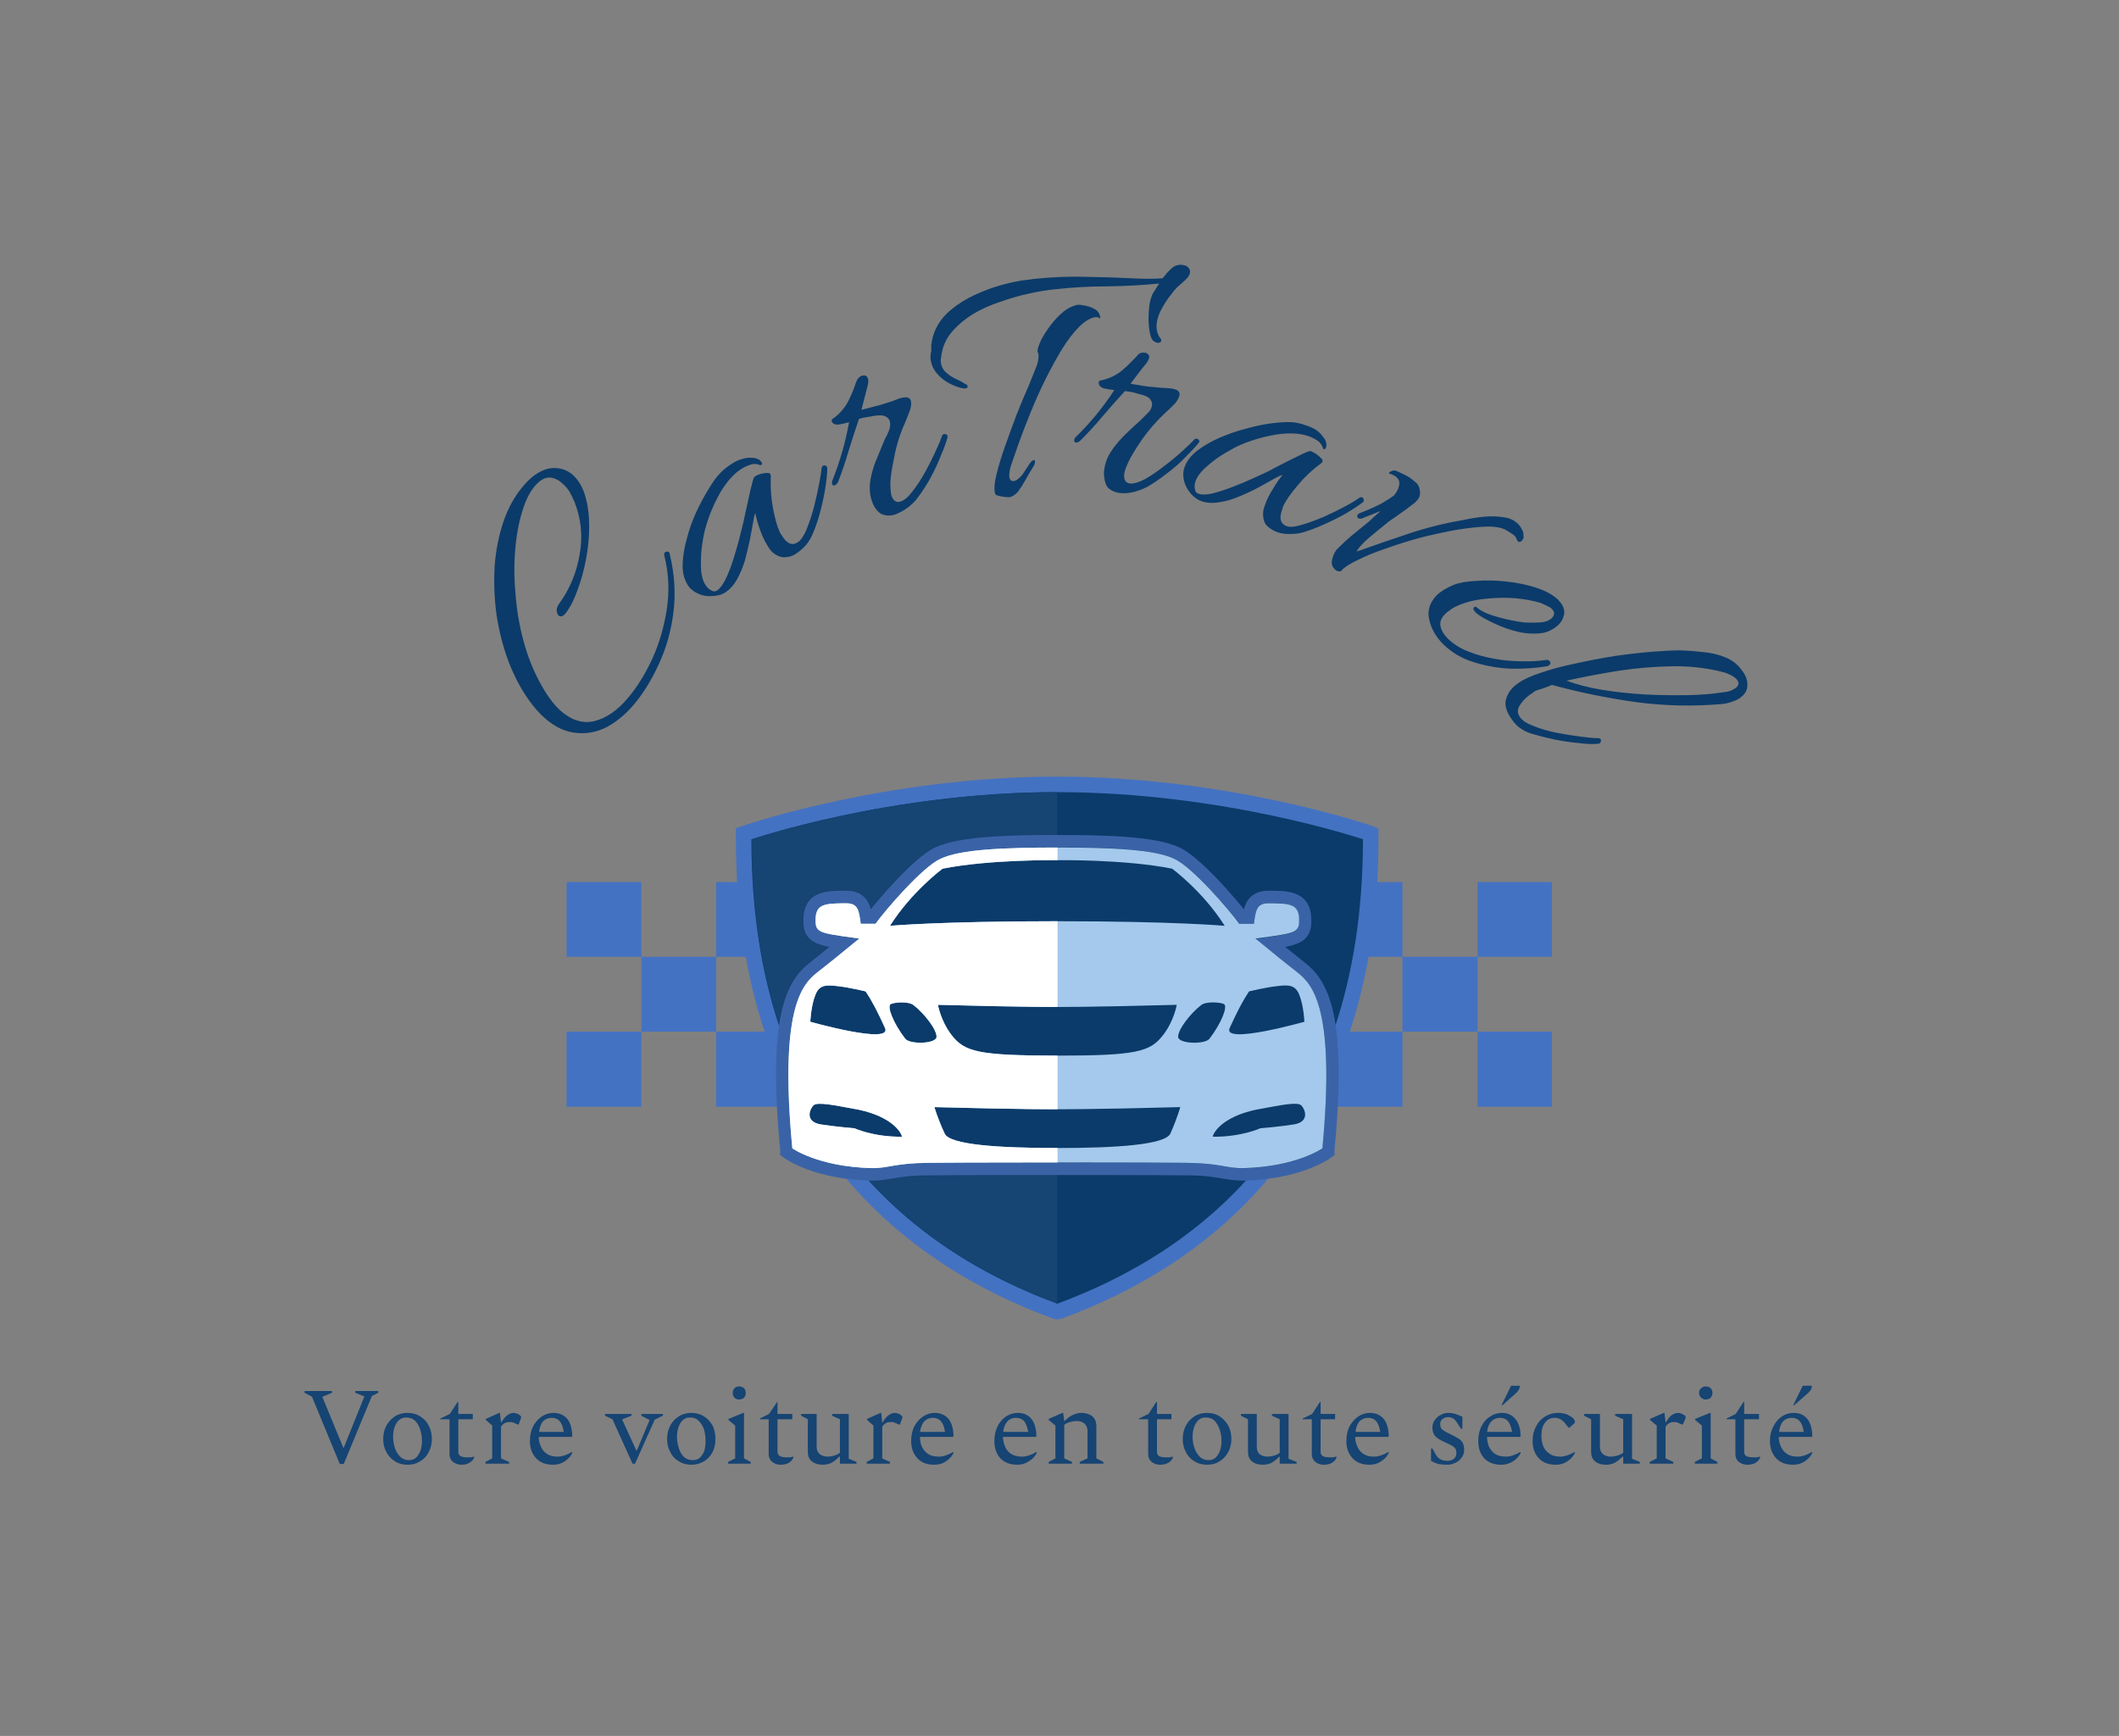 <svg xmlns="http://www.w3.org/2000/svg" version="1.1" xmlns:xlink="http://www.w3.org/1999/xlink" xmlns:svgjs="http://svgjs.dev/svgjs" viewBox="0 0 5.071 4.154"><rect x="0" y="0" width="5.071" height="4.154" fill="#808080" stroke="none"/><g transform="matrix(0.844,0,0,0.844,2.535,3.316)"><g transform="matrix(1,0,0,1,0,0)"><path d=" M -1.209 -1.928 Q -1.243 -1.889 -1.284 -1.867 Q -1.326 -1.846 -1.37 -1.851 Q -1.415 -1.855 -1.458 -1.892 Q -1.482 -1.913 -1.504 -1.944 Q -1.539 -1.993 -1.563 -2.057 Q -1.586 -2.12 -1.596 -2.188 Q -1.605 -2.257 -1.601 -2.324 Q -1.596 -2.391 -1.576 -2.45 Q -1.556 -2.509 -1.519 -2.552 Q -1.508 -2.565 -1.494 -2.577 Q -1.462 -2.602 -1.433 -2.602 Q -1.403 -2.602 -1.381 -2.584 Q -1.355 -2.561 -1.344 -2.522 Q -1.333 -2.484 -1.333 -2.437 Q -1.333 -2.39 -1.342 -2.343 Q -1.351 -2.296 -1.366 -2.256 Q -1.38 -2.216 -1.399 -2.191 Q -1.411 -2.176 -1.42 -2.184 Q -1.424 -2.188 -1.425 -2.197 Q -1.426 -2.206 -1.419 -2.216 Q -1.373 -2.279 -1.36 -2.357 Q -1.346 -2.434 -1.375 -2.507 Q -1.382 -2.523 -1.39 -2.537 Q -1.399 -2.55 -1.41 -2.559 Q -1.426 -2.574 -1.446 -2.575 Q -1.466 -2.575 -1.486 -2.552 Q -1.509 -2.526 -1.523 -2.478 Q -1.538 -2.43 -1.543 -2.367 Q -1.548 -2.305 -1.541 -2.235 Q -1.535 -2.165 -1.515 -2.097 Q -1.495 -2.029 -1.459 -1.97 Q -1.437 -1.934 -1.412 -1.912 Q -1.365 -1.872 -1.316 -1.885 Q -1.267 -1.898 -1.224 -1.949 Q -1.186 -1.993 -1.155 -2.059 Q -1.125 -2.124 -1.113 -2.201 Q -1.101 -2.278 -1.12 -2.354 Q -1.121 -2.359 -1.119 -2.362 Q -1.116 -2.365 -1.111 -2.365 Q -1.106 -2.365 -1.105 -2.36 Q -1.084 -2.274 -1.094 -2.193 Q -1.104 -2.113 -1.136 -2.045 Q -1.167 -1.977 -1.209 -1.928 M -0.748 -2.358 Q -0.762 -2.349 -0.779 -2.349 Q -0.795 -2.348 -0.813 -2.363 Q -0.82 -2.369 -0.828 -2.383 Q -0.84 -2.402 -0.849 -2.428 Q -0.858 -2.454 -0.862 -2.474 Q -0.865 -2.469 -0.868 -2.449 Q -0.872 -2.429 -0.877 -2.4 Q -0.883 -2.372 -0.891 -2.341 Q -0.9 -2.311 -0.914 -2.286 Q -0.928 -2.261 -0.949 -2.248 Q -0.962 -2.24 -0.983 -2.239 Q -1.003 -2.237 -1.02 -2.244 Q -1.044 -2.254 -1.054 -2.271 Q -1.069 -2.295 -1.068 -2.329 Q -1.067 -2.363 -1.056 -2.402 Q -1.046 -2.441 -1.029 -2.478 Q -1.012 -2.514 -0.994 -2.543 Q -0.976 -2.573 -0.962 -2.587 Q -0.948 -2.602 -0.927 -2.615 Q -0.915 -2.623 -0.901 -2.627 Q -0.886 -2.632 -0.873 -2.631 Q -0.864 -2.631 -0.856 -2.628 Q -0.848 -2.625 -0.844 -2.618 Q -0.84 -2.611 -0.848 -2.61 Q -0.861 -2.616 -0.874 -2.612 Q -0.887 -2.608 -0.899 -2.601 Q -0.933 -2.58 -0.961 -2.533 Q -0.988 -2.485 -1.002 -2.436 Q -1.007 -2.421 -1.012 -2.389 Q -1.017 -2.358 -1.016 -2.324 Q -1.016 -2.29 -1.003 -2.27 Q -0.996 -2.259 -0.985 -2.254 Q -0.978 -2.25 -0.97 -2.255 Q -0.959 -2.262 -0.946 -2.287 Q -0.934 -2.312 -0.924 -2.344 Q -0.914 -2.375 -0.907 -2.403 Q -0.9 -2.431 -0.897 -2.443 Q -0.895 -2.45 -0.891 -2.471 Q -0.886 -2.491 -0.881 -2.516 Q -0.876 -2.54 -0.871 -2.558 Q -0.867 -2.576 -0.863 -2.578 Q -0.859 -2.581 -0.848 -2.585 Q -0.837 -2.588 -0.827 -2.588 Q -0.818 -2.588 -0.818 -2.579 Q -0.82 -2.533 -0.812 -2.489 Q -0.804 -2.446 -0.794 -2.424 Q -0.792 -2.42 -0.791 -2.417 Q -0.789 -2.414 -0.787 -2.411 Q -0.766 -2.376 -0.742 -2.391 Q -0.729 -2.399 -0.717 -2.427 Q -0.705 -2.456 -0.696 -2.49 Q -0.687 -2.525 -0.681 -2.557 Q -0.675 -2.588 -0.674 -2.602 Q -0.673 -2.606 -0.671 -2.608 Q -0.667 -2.61 -0.663 -2.609 Q -0.658 -2.607 -0.658 -2.601 Q -0.658 -2.58 -0.663 -2.548 Q -0.668 -2.516 -0.677 -2.481 Q -0.686 -2.446 -0.698 -2.418 Q -0.704 -2.402 -0.717 -2.385 Q -0.731 -2.369 -0.748 -2.358 M -0.466 -2.47 Q -0.482 -2.465 -0.497 -2.469 Q -0.511 -2.472 -0.523 -2.49 Q -0.529 -2.5 -0.532 -2.51 Q -0.541 -2.539 -0.535 -2.571 Q -0.529 -2.603 -0.516 -2.632 Q -0.504 -2.662 -0.495 -2.683 Q -0.489 -2.693 -0.483 -2.708 Q -0.477 -2.724 -0.481 -2.736 Q -0.484 -2.744 -0.494 -2.749 Q -0.503 -2.753 -0.524 -2.75 Q -0.536 -2.748 -0.547 -2.746 Q -0.557 -2.745 -0.568 -2.741 Q -0.583 -2.697 -0.597 -2.652 Q -0.61 -2.607 -0.627 -2.563 Q -0.632 -2.554 -0.637 -2.553 Q -0.642 -2.551 -0.644 -2.556 Q -0.646 -2.562 -0.642 -2.57 Q -0.611 -2.649 -0.596 -2.732 Q -0.601 -2.731 -0.611 -2.728 Q -0.621 -2.726 -0.627 -2.725 Q -0.634 -2.725 -0.639 -2.727 Q -0.644 -2.73 -0.645 -2.734 Q -0.647 -2.739 -0.642 -2.742 Q -0.631 -2.749 -0.619 -2.762 Q -0.608 -2.774 -0.599 -2.79 Q -0.59 -2.808 -0.583 -2.826 Q -0.577 -2.845 -0.572 -2.854 Q -0.567 -2.861 -0.559 -2.864 Q -0.555 -2.865 -0.55 -2.864 Q -0.544 -2.862 -0.543 -2.856 Q -0.54 -2.85 -0.543 -2.837 Q -0.547 -2.821 -0.552 -2.802 Q -0.557 -2.783 -0.561 -2.767 Q -0.544 -2.771 -0.526 -2.776 Q -0.509 -2.78 -0.491 -2.786 Q -0.481 -2.789 -0.472 -2.792 Q -0.463 -2.796 -0.454 -2.799 Q -0.425 -2.808 -0.421 -2.793 Q -0.418 -2.784 -0.423 -2.767 Q -0.429 -2.75 -0.438 -2.729 Q -0.459 -2.682 -0.468 -2.633 Q -0.478 -2.585 -0.479 -2.561 Q -0.479 -2.536 -0.476 -2.524 Q -0.468 -2.501 -0.45 -2.507 Q -0.434 -2.512 -0.416 -2.536 Q -0.398 -2.559 -0.38 -2.591 Q -0.363 -2.622 -0.35 -2.651 Q -0.337 -2.679 -0.332 -2.694 Q -0.331 -2.697 -0.327 -2.698 Q -0.324 -2.699 -0.32 -2.697 Q -0.316 -2.695 -0.317 -2.689 Q -0.322 -2.669 -0.335 -2.639 Q -0.347 -2.608 -0.364 -2.576 Q -0.381 -2.545 -0.4 -2.52 Q -0.409 -2.506 -0.428 -2.491 Q -0.447 -2.477 -0.466 -2.47 M -0.274 -2.828 Q -0.29 -2.831 -0.31 -2.841 Q -0.33 -2.851 -0.346 -2.869 Q -0.362 -2.887 -0.365 -2.911 Q -0.366 -2.922 -0.363 -2.933 Q -0.363 -2.934 -0.363 -2.94 Q -0.363 -2.946 -0.363 -2.951 Q -0.357 -3.001 -0.321 -3.038 Q -0.284 -3.074 -0.228 -3.098 Q -0.173 -3.122 -0.11 -3.133 Q -0.098 -3.135 -0.086 -3.136 Q -0.075 -3.138 -0.063 -3.139 Q 0.007 -3.146 0.077 -3.144 Q 0.146 -3.143 0.203 -3.14 Q 0.26 -3.137 0.293 -3.14 Q 0.318 -3.172 0.331 -3.176 Q 0.334 -3.177 0.339 -3.178 Q 0.35 -3.179 0.36 -3.175 Q 0.369 -3.17 0.371 -3.16 Q 0.371 -3.151 0.364 -3.142 Q 0.358 -3.135 0.344 -3.123 Q 0.33 -3.112 0.318 -3.095 Q 0.3 -3.073 0.287 -3.047 Q 0.274 -3.02 0.276 -2.997 Q 0.278 -2.98 0.287 -2.969 Q 0.289 -2.968 0.289 -2.966 Q 0.29 -2.958 0.282 -2.957 Q 0.275 -2.956 0.266 -2.963 Q 0.257 -2.972 0.254 -3.005 Q 0.252 -3.025 0.254 -3.048 Q 0.255 -3.072 0.263 -3.092 Q 0.266 -3.099 0.273 -3.109 Q 0.279 -3.119 0.283 -3.125 Q 0.211 -3.118 0.137 -3.117 Q 0.062 -3.117 -0.009 -3.109 Q -0.043 -3.106 -0.084 -3.097 Q -0.126 -3.088 -0.168 -3.073 Q -0.211 -3.059 -0.247 -3.037 Q -0.283 -3.014 -0.307 -2.985 Q -0.331 -2.955 -0.335 -2.916 Q -0.336 -2.912 -0.336 -2.909 Q -0.336 -2.906 -0.336 -2.903 Q -0.334 -2.884 -0.321 -2.873 Q -0.308 -2.861 -0.292 -2.854 Q -0.276 -2.847 -0.268 -2.841 Q -0.26 -2.838 -0.26 -2.834 Q -0.259 -2.83 -0.264 -2.828 Q -0.268 -2.827 -0.274 -2.828 M -0.143 -2.519 Q -0.145 -2.519 -0.155 -2.52 Q -0.164 -2.521 -0.172 -2.523 Q -0.18 -2.525 -0.182 -2.529 Q -0.187 -2.548 -0.178 -2.584 Q -0.169 -2.621 -0.153 -2.666 Q -0.137 -2.711 -0.12 -2.756 Q -0.102 -2.801 -0.086 -2.837 Q -0.071 -2.874 -0.064 -2.892 Q -0.058 -2.91 -0.059 -2.921 Q -0.059 -2.926 -0.06 -2.928 Q -0.061 -2.931 -0.062 -2.933 Q -0.061 -2.945 -0.051 -2.966 Q -0.04 -2.987 -0.023 -3.009 Q -0.006 -3.031 0.014 -3.047 Q 0.034 -3.062 0.054 -3.065 Q 0.06 -3.065 0.075 -3.062 Q 0.09 -3.059 0.103 -3.051 Q 0.116 -3.042 0.116 -3.026 Q 0.109 -3.03 0.104 -3.03 Q 0.081 -3.027 0.056 -3.002 Q 0.032 -2.978 0.007 -2.938 Q -0.017 -2.898 -0.04 -2.852 Q -0.063 -2.805 -0.082 -2.758 Q -0.101 -2.711 -0.115 -2.672 Q -0.129 -2.633 -0.137 -2.609 Q -0.14 -2.599 -0.141 -2.591 Q -0.142 -2.583 -0.142 -2.578 Q -0.14 -2.564 -0.13 -2.565 Q -0.123 -2.565 -0.116 -2.572 Q -0.108 -2.578 -0.102 -2.587 Q -0.093 -2.601 -0.085 -2.613 Q -0.077 -2.626 -0.07 -2.624 Q -0.069 -2.623 -0.069 -2.621 Q -0.068 -2.615 -0.073 -2.607 Q -0.078 -2.598 -0.079 -2.597 Q -0.086 -2.586 -0.096 -2.568 Q -0.106 -2.55 -0.117 -2.535 Q -0.129 -2.521 -0.143 -2.519 M 0.172 -2.531 Q 0.155 -2.533 0.143 -2.542 Q 0.131 -2.55 0.128 -2.572 Q 0.126 -2.583 0.127 -2.594 Q 0.13 -2.624 0.148 -2.651 Q 0.166 -2.677 0.19 -2.7 Q 0.213 -2.722 0.23 -2.737 Q 0.238 -2.745 0.25 -2.757 Q 0.262 -2.768 0.263 -2.781 Q 0.264 -2.789 0.257 -2.798 Q 0.25 -2.806 0.229 -2.811 Q 0.217 -2.814 0.207 -2.817 Q 0.197 -2.819 0.186 -2.82 Q 0.154 -2.785 0.124 -2.75 Q 0.094 -2.714 0.06 -2.68 Q 0.053 -2.674 0.048 -2.674 Q 0.042 -2.675 0.042 -2.681 Q 0.043 -2.687 0.049 -2.692 Q 0.11 -2.752 0.156 -2.823 Q 0.151 -2.824 0.141 -2.825 Q 0.131 -2.827 0.125 -2.828 Q 0.118 -2.831 0.115 -2.835 Q 0.111 -2.84 0.112 -2.844 Q 0.112 -2.85 0.117 -2.85 Q 0.131 -2.853 0.146 -2.859 Q 0.162 -2.866 0.176 -2.877 Q 0.192 -2.89 0.205 -2.904 Q 0.219 -2.918 0.226 -2.926 Q 0.234 -2.93 0.242 -2.929 Q 0.247 -2.929 0.251 -2.925 Q 0.255 -2.922 0.255 -2.916 Q 0.254 -2.909 0.247 -2.899 Q 0.236 -2.886 0.224 -2.87 Q 0.212 -2.854 0.202 -2.841 Q 0.22 -2.838 0.237 -2.835 Q 0.255 -2.832 0.274 -2.831 Q 0.284 -2.83 0.294 -2.829 Q 0.303 -2.829 0.313 -2.828 Q 0.343 -2.825 0.341 -2.81 Q 0.34 -2.8 0.329 -2.786 Q 0.317 -2.773 0.3 -2.758 Q 0.262 -2.722 0.234 -2.682 Q 0.206 -2.641 0.196 -2.619 Q 0.185 -2.596 0.184 -2.584 Q 0.182 -2.56 0.201 -2.558 Q 0.218 -2.557 0.244 -2.571 Q 0.27 -2.586 0.298 -2.608 Q 0.326 -2.629 0.35 -2.651 Q 0.373 -2.672 0.383 -2.683 Q 0.385 -2.686 0.389 -2.685 Q 0.393 -2.685 0.396 -2.681 Q 0.399 -2.677 0.395 -2.673 Q 0.382 -2.657 0.359 -2.634 Q 0.336 -2.61 0.307 -2.588 Q 0.279 -2.566 0.252 -2.55 Q 0.238 -2.542 0.215 -2.535 Q 0.192 -2.529 0.172 -2.531 M 0.616 -2.421 Q 0.6 -2.427 0.588 -2.439 Q 0.577 -2.451 0.578 -2.475 Q 0.578 -2.484 0.584 -2.499 Q 0.591 -2.52 0.606 -2.543 Q 0.62 -2.567 0.633 -2.582 Q 0.628 -2.582 0.61 -2.572 Q 0.592 -2.562 0.567 -2.548 Q 0.541 -2.534 0.512 -2.522 Q 0.482 -2.509 0.454 -2.505 Q 0.426 -2.5 0.403 -2.508 Q 0.388 -2.513 0.374 -2.528 Q 0.361 -2.543 0.355 -2.561 Q 0.348 -2.585 0.355 -2.604 Q 0.364 -2.63 0.391 -2.651 Q 0.418 -2.672 0.455 -2.688 Q 0.492 -2.704 0.531 -2.714 Q 0.57 -2.725 0.604 -2.729 Q 0.638 -2.733 0.658 -2.732 Q 0.678 -2.731 0.702 -2.722 Q 0.715 -2.718 0.728 -2.71 Q 0.741 -2.701 0.748 -2.69 Q 0.754 -2.684 0.756 -2.676 Q 0.759 -2.667 0.756 -2.66 Q 0.753 -2.652 0.748 -2.657 Q 0.744 -2.671 0.733 -2.679 Q 0.721 -2.687 0.708 -2.692 Q 0.67 -2.705 0.616 -2.697 Q 0.562 -2.688 0.515 -2.668 Q 0.5 -2.662 0.473 -2.646 Q 0.445 -2.63 0.42 -2.608 Q 0.394 -2.586 0.386 -2.564 Q 0.382 -2.551 0.385 -2.54 Q 0.386 -2.532 0.395 -2.529 Q 0.408 -2.524 0.435 -2.53 Q 0.462 -2.537 0.493 -2.549 Q 0.524 -2.561 0.55 -2.573 Q 0.576 -2.585 0.587 -2.59 Q 0.594 -2.593 0.612 -2.603 Q 0.631 -2.613 0.653 -2.624 Q 0.675 -2.635 0.692 -2.643 Q 0.709 -2.651 0.713 -2.65 Q 0.718 -2.648 0.728 -2.642 Q 0.738 -2.635 0.744 -2.628 Q 0.75 -2.621 0.742 -2.615 Q 0.705 -2.588 0.677 -2.554 Q 0.648 -2.52 0.637 -2.498 Q 0.635 -2.495 0.634 -2.491 Q 0.633 -2.488 0.632 -2.484 Q 0.618 -2.447 0.645 -2.437 Q 0.659 -2.432 0.688 -2.441 Q 0.718 -2.45 0.751 -2.464 Q 0.784 -2.479 0.812 -2.494 Q 0.84 -2.509 0.851 -2.518 Q 0.855 -2.52 0.858 -2.519 Q 0.862 -2.518 0.863 -2.513 Q 0.865 -2.509 0.861 -2.505 Q 0.844 -2.492 0.816 -2.475 Q 0.788 -2.459 0.755 -2.444 Q 0.722 -2.429 0.693 -2.42 Q 0.677 -2.415 0.656 -2.415 Q 0.634 -2.414 0.616 -2.421 M 0.786 -2.311 Q 0.77 -2.322 0.773 -2.339 Q 0.776 -2.356 0.785 -2.369 Q 0.805 -2.39 0.83 -2.411 Q 0.855 -2.431 0.879 -2.451 Q 0.884 -2.456 0.893 -2.464 Q 0.901 -2.471 0.911 -2.48 Q 0.9 -2.476 0.886 -2.47 Q 0.872 -2.465 0.858 -2.459 Q 0.852 -2.457 0.847 -2.46 Q 0.844 -2.462 0.845 -2.467 Q 0.846 -2.472 0.852 -2.474 Q 0.888 -2.488 0.913 -2.501 Q 0.937 -2.515 0.949 -2.524 Q 0.962 -2.54 0.964 -2.555 Q 0.966 -2.57 0.952 -2.579 Q 0.949 -2.581 0.947 -2.582 Q 0.944 -2.583 0.94 -2.585 Q 0.939 -2.585 0.938 -2.585 Q 0.938 -2.585 0.937 -2.585 Q 0.934 -2.587 0.936 -2.59 Q 0.938 -2.592 0.947 -2.595 Q 0.952 -2.596 0.962 -2.591 Q 0.972 -2.586 0.981 -2.582 Q 0.99 -2.577 0.992 -2.576 Q 1.003 -2.568 1.012 -2.56 Q 1.021 -2.552 1.022 -2.539 Q 1.024 -2.532 1.022 -2.524 Q 1.02 -2.515 1.014 -2.51 Q 1.011 -2.505 0.998 -2.496 Q 0.986 -2.486 0.971 -2.476 Q 0.956 -2.465 0.944 -2.457 Q 0.932 -2.449 0.928 -2.445 Q 0.905 -2.427 0.878 -2.404 Q 0.851 -2.381 0.843 -2.365 Q 0.916 -2.391 0.991 -2.416 Q 1.066 -2.441 1.143 -2.454 Q 1.174 -2.461 1.205 -2.464 Q 1.236 -2.467 1.268 -2.461 Q 1.281 -2.458 1.29 -2.452 Q 1.304 -2.443 1.31 -2.431 Q 1.317 -2.42 1.316 -2.411 Q 1.318 -2.406 1.314 -2.399 Q 1.307 -2.389 1.3 -2.394 Q 1.299 -2.395 1.296 -2.402 Q 1.294 -2.408 1.286 -2.414 Q 1.278 -2.419 1.27 -2.424 Q 1.252 -2.436 1.215 -2.436 Q 1.177 -2.435 1.128 -2.427 Q 1.078 -2.418 1.026 -2.405 Q 0.974 -2.391 0.927 -2.374 Q 0.879 -2.358 0.846 -2.341 Q 0.812 -2.325 0.801 -2.312 Q 0.798 -2.308 0.793 -2.309 Q 0.788 -2.31 0.786 -2.311 M 1.089 -2.102 Q 1.057 -2.134 1.049 -2.172 Q 1.04 -2.21 1.07 -2.241 Q 1.086 -2.257 1.119 -2.271 Q 1.143 -2.28 1.183 -2.282 Q 1.223 -2.285 1.269 -2.28 Q 1.315 -2.275 1.354 -2.262 Q 1.393 -2.249 1.415 -2.228 Q 1.422 -2.22 1.427 -2.212 Q 1.435 -2.196 1.43 -2.182 Q 1.426 -2.168 1.416 -2.158 Q 1.407 -2.149 1.395 -2.143 Q 1.384 -2.137 1.374 -2.135 Q 1.342 -2.129 1.303 -2.137 Q 1.265 -2.146 1.232 -2.162 Q 1.199 -2.177 1.182 -2.191 L 1.18 -2.193 Q 1.171 -2.202 1.176 -2.207 Q 1.18 -2.211 1.186 -2.205 Q 1.204 -2.19 1.245 -2.179 Q 1.285 -2.168 1.32 -2.164 Q 1.336 -2.163 1.36 -2.164 Q 1.385 -2.165 1.397 -2.177 Q 1.409 -2.19 1.397 -2.202 Q 1.391 -2.208 1.381 -2.212 Q 1.372 -2.216 1.366 -2.219 Q 1.335 -2.229 1.29 -2.233 Q 1.244 -2.236 1.198 -2.23 Q 1.152 -2.224 1.118 -2.206 Q 1.111 -2.202 1.105 -2.197 Q 1.099 -2.193 1.094 -2.188 Q 1.077 -2.171 1.081 -2.153 Q 1.085 -2.135 1.101 -2.119 Q 1.124 -2.096 1.159 -2.082 Q 1.194 -2.068 1.234 -2.061 Q 1.274 -2.054 1.312 -2.054 Q 1.35 -2.053 1.381 -2.058 Q 1.386 -2.058 1.389 -2.056 Q 1.392 -2.053 1.392 -2.051 Q 1.394 -2.048 1.391 -2.045 Q 1.388 -2.041 1.383 -2.04 Q 1.336 -2.032 1.282 -2.033 Q 1.228 -2.035 1.177 -2.051 Q 1.126 -2.066 1.089 -2.102 M 1.284 -1.888 Q 1.259 -1.922 1.267 -1.947 Q 1.274 -1.973 1.3 -1.991 Q 1.323 -2.008 1.367 -2.022 Q 1.411 -2.037 1.465 -2.048 Q 1.519 -2.06 1.575 -2.069 Q 1.631 -2.077 1.68 -2.081 Q 1.73 -2.085 1.762 -2.085 Q 1.793 -2.084 1.827 -2.08 Q 1.86 -2.077 1.889 -2.065 Q 1.919 -2.053 1.938 -2.025 Q 1.952 -2.006 1.951 -1.985 Q 1.951 -1.965 1.93 -1.95 Q 1.922 -1.944 1.909 -1.94 Q 1.897 -1.935 1.881 -1.933 Q 1.759 -1.922 1.637 -1.938 Q 1.514 -1.955 1.397 -1.987 Q 1.383 -1.981 1.371 -1.977 Q 1.359 -1.973 1.352 -1.971 Q 1.347 -1.969 1.343 -1.965 Q 1.339 -1.962 1.334 -1.959 Q 1.315 -1.945 1.305 -1.928 Q 1.295 -1.911 1.306 -1.896 Q 1.316 -1.881 1.346 -1.87 Q 1.376 -1.858 1.412 -1.851 Q 1.448 -1.844 1.481 -1.84 Q 1.513 -1.836 1.529 -1.836 Q 1.533 -1.836 1.535 -1.833 Q 1.537 -1.83 1.535 -1.825 Q 1.534 -1.821 1.527 -1.82 Q 1.507 -1.818 1.474 -1.822 Q 1.441 -1.825 1.405 -1.832 Q 1.368 -1.84 1.338 -1.849 Q 1.302 -1.861 1.284 -1.888 M 1.438 -1.999 Q 1.481 -1.983 1.539 -1.973 Q 1.596 -1.964 1.659 -1.96 Q 1.722 -1.957 1.78 -1.958 Q 1.838 -1.959 1.881 -1.966 Q 1.894 -1.967 1.902 -1.97 Q 1.91 -1.973 1.916 -1.977 Q 1.932 -1.988 1.922 -2.001 Q 1.914 -2.012 1.89 -2.021 Q 1.824 -2.04 1.744 -2.04 Q 1.664 -2.039 1.585 -2.027 Q 1.505 -2.014 1.438 -1.999" fill="#0b3b6a" fill-rule="nonzero"></path></g><g transform="matrix(1,0,0,1,0,0)"><path d=" M -2.04 0.222 L -2.119 0.031 L -2.14 0.02 L -2.14 0.015 L -2.062 0.015 L -2.062 0.02 L -2.089 0.031 L -2.089 0.033 L -2.03 0.176 L -2.029 0.176 L -1.971 0.032 L -1.971 0.03 L -1.996 0.02 L -1.996 0.015 L -1.931 0.015 L -1.931 0.02 L -1.949 0.029 L -2.029 0.222 L -2.04 0.222 M -1.848 0.224 Q -1.869 0.224 -1.884 0.214 Q -1.899 0.205 -1.908 0.188 Q -1.917 0.172 -1.917 0.151 Q -1.917 0.13 -1.908 0.113 Q -1.899 0.097 -1.884 0.087 Q -1.869 0.077 -1.848 0.077 Q -1.827 0.077 -1.812 0.087 Q -1.796 0.097 -1.788 0.113 Q -1.779 0.13 -1.779 0.151 Q -1.779 0.172 -1.788 0.188 Q -1.796 0.205 -1.812 0.214 Q -1.827 0.224 -1.848 0.224 M -1.844 0.211 Q -1.831 0.211 -1.823 0.203 Q -1.815 0.195 -1.811 0.183 Q -1.807 0.17 -1.807 0.157 Q -1.807 0.14 -1.812 0.125 Q -1.816 0.11 -1.826 0.1 Q -1.836 0.09 -1.852 0.09 Q -1.864 0.09 -1.873 0.098 Q -1.881 0.106 -1.885 0.118 Q -1.889 0.13 -1.889 0.144 Q -1.889 0.161 -1.884 0.176 Q -1.879 0.191 -1.869 0.201 Q -1.859 0.211 -1.844 0.211 M -1.695 0.224 Q -1.709 0.224 -1.719 0.216 Q -1.729 0.208 -1.729 0.193 L -1.729 0.095 L -1.755 0.095 L -1.755 0.093 L -1.728 0.08 L -1.706 0.046 L -1.704 0.046 L -1.704 0.08 L -1.663 0.08 L -1.663 0.095 L -1.704 0.095 L -1.704 0.188 Q -1.704 0.196 -1.697 0.2 Q -1.69 0.203 -1.68 0.203 Q -1.674 0.203 -1.669 0.203 Q -1.664 0.202 -1.66 0.201 L -1.659 0.201 L -1.659 0.204 Q -1.662 0.212 -1.672 0.218 Q -1.681 0.224 -1.695 0.224 M -1.627 0.221 L -1.627 0.216 L -1.608 0.206 L -1.608 0.113 L -1.626 0.097 L -1.626 0.094 L -1.588 0.077 L -1.586 0.077 L -1.583 0.104 L -1.582 0.104 Q -1.575 0.092 -1.568 0.086 Q -1.562 0.081 -1.557 0.079 Q -1.552 0.077 -1.546 0.077 Q -1.544 0.077 -1.541 0.078 Q -1.537 0.079 -1.535 0.08 Q -1.532 0.082 -1.529 0.084 Q -1.526 0.086 -1.526 0.089 Q -1.526 0.092 -1.527 0.094 L -1.533 0.11 L -1.535 0.11 L -1.547 0.105 Q -1.551 0.103 -1.554 0.103 Q -1.557 0.103 -1.56 0.103 Q -1.574 0.103 -1.583 0.116 L -1.583 0.206 L -1.56 0.216 L -1.56 0.221 L -1.627 0.221 M -1.435 0.224 Q -1.466 0.224 -1.483 0.206 Q -1.501 0.187 -1.501 0.157 Q -1.501 0.133 -1.492 0.115 Q -1.482 0.097 -1.467 0.087 Q -1.452 0.077 -1.434 0.077 Q -1.41 0.077 -1.395 0.094 Q -1.381 0.112 -1.381 0.144 L -1.383 0.145 L -1.476 0.145 Q -1.476 0.16 -1.47 0.172 Q -1.465 0.185 -1.453 0.193 Q -1.442 0.201 -1.422 0.201 Q -1.405 0.201 -1.382 0.188 L -1.381 0.188 L -1.381 0.191 Q -1.388 0.205 -1.402 0.214 Q -1.416 0.224 -1.435 0.224 M -1.439 0.091 Q -1.454 0.091 -1.464 0.101 Q -1.473 0.112 -1.475 0.131 L -1.405 0.131 Q -1.408 0.11 -1.417 0.1 Q -1.425 0.091 -1.439 0.091 M -1.21 0.221 L -1.267 0.095 L -1.288 0.085 L -1.288 0.08 L -1.213 0.08 L -1.213 0.085 L -1.239 0.095 L -1.239 0.097 L -1.199 0.184 L -1.198 0.184 L -1.162 0.098 L -1.162 0.097 L -1.185 0.085 L -1.185 0.08 L -1.124 0.08 L -1.124 0.085 L -1.147 0.096 L -1.203 0.221 L -1.21 0.221 M -1.043 0.224 Q -1.064 0.224 -1.079 0.214 Q -1.095 0.205 -1.103 0.188 Q -1.112 0.172 -1.112 0.151 Q -1.112 0.13 -1.103 0.113 Q -1.095 0.097 -1.079 0.087 Q -1.064 0.077 -1.043 0.077 Q -1.023 0.077 -1.007 0.087 Q -0.992 0.097 -0.983 0.113 Q -0.975 0.13 -0.975 0.151 Q -0.975 0.172 -0.983 0.188 Q -0.992 0.205 -1.007 0.214 Q -1.023 0.224 -1.043 0.224 M -1.039 0.211 Q -1.026 0.211 -1.018 0.203 Q -1.01 0.195 -1.006 0.183 Q -1.003 0.17 -1.003 0.157 Q -1.003 0.14 -1.007 0.125 Q -1.012 0.11 -1.022 0.1 Q -1.031 0.09 -1.047 0.09 Q -1.06 0.09 -1.068 0.098 Q -1.076 0.106 -1.08 0.118 Q -1.084 0.13 -1.084 0.144 Q -1.084 0.161 -1.079 0.176 Q -1.075 0.191 -1.065 0.201 Q -1.055 0.211 -1.039 0.211 M -0.908 0.039 Q -0.916 0.039 -0.921 0.034 Q -0.926 0.028 -0.926 0.021 Q -0.926 0.012 -0.921 0.007 Q -0.916 0.002 -0.908 0.002 Q -0.9 0.002 -0.894 0.007 Q -0.889 0.012 -0.889 0.021 Q -0.889 0.028 -0.894 0.034 Q -0.9 0.039 -0.908 0.039 M -0.939 0.221 L -0.939 0.216 L -0.919 0.206 L -0.919 0.113 L -0.938 0.097 L -0.938 0.094 L -0.896 0.077 L -0.894 0.077 L -0.894 0.206 L -0.875 0.216 L -0.875 0.221 L -0.939 0.221 M -0.79 0.224 Q -0.804 0.224 -0.814 0.216 Q -0.824 0.208 -0.824 0.193 L -0.824 0.095 L -0.849 0.095 L -0.849 0.093 L -0.823 0.08 L -0.8 0.046 L -0.799 0.046 L -0.799 0.08 L -0.757 0.08 L -0.757 0.095 L -0.799 0.095 L -0.799 0.188 Q -0.799 0.196 -0.791 0.2 Q -0.784 0.203 -0.775 0.203 Q -0.769 0.203 -0.763 0.203 Q -0.758 0.202 -0.755 0.201 L -0.754 0.201 L -0.754 0.204 Q -0.757 0.212 -0.766 0.218 Q -0.775 0.224 -0.79 0.224 M -0.671 0.224 Q -0.689 0.224 -0.701 0.215 Q -0.713 0.206 -0.713 0.187 L -0.713 0.095 L -0.732 0.085 L -0.732 0.08 L -0.688 0.08 L -0.688 0.173 Q -0.688 0.187 -0.679 0.194 Q -0.67 0.201 -0.657 0.201 Q -0.648 0.201 -0.638 0.198 Q -0.628 0.195 -0.622 0.19 L -0.622 0.095 L -0.644 0.085 L -0.644 0.08 L -0.597 0.08 L -0.597 0.207 L -0.575 0.216 L -0.575 0.221 L -0.622 0.221 L -0.622 0.201 L -0.624 0.201 Q -0.635 0.213 -0.647 0.219 Q -0.658 0.224 -0.671 0.224 M -0.546 0.221 L -0.546 0.216 L -0.527 0.206 L -0.527 0.113 L -0.545 0.097 L -0.545 0.094 L -0.507 0.077 L -0.505 0.077 L -0.502 0.104 L -0.501 0.104 Q -0.494 0.092 -0.487 0.086 Q -0.481 0.081 -0.476 0.079 Q -0.471 0.077 -0.465 0.077 Q -0.463 0.077 -0.46 0.078 Q -0.456 0.079 -0.454 0.08 Q -0.451 0.082 -0.448 0.084 Q -0.445 0.086 -0.445 0.089 Q -0.445 0.092 -0.446 0.094 L -0.452 0.11 L -0.455 0.11 L -0.466 0.105 Q -0.47 0.103 -0.473 0.103 Q -0.476 0.103 -0.48 0.103 Q -0.493 0.103 -0.502 0.116 L -0.502 0.206 L -0.48 0.216 L -0.48 0.221 L -0.546 0.221 M -0.355 0.224 Q -0.385 0.224 -0.402 0.206 Q -0.42 0.187 -0.42 0.157 Q -0.42 0.133 -0.411 0.115 Q -0.401 0.097 -0.386 0.087 Q -0.371 0.077 -0.353 0.077 Q -0.329 0.077 -0.314 0.094 Q -0.3 0.112 -0.3 0.144 L -0.302 0.145 L -0.395 0.145 Q -0.395 0.16 -0.39 0.172 Q -0.384 0.185 -0.373 0.193 Q -0.361 0.201 -0.341 0.201 Q -0.324 0.201 -0.301 0.188 L -0.3 0.188 L -0.3 0.191 Q -0.307 0.205 -0.321 0.214 Q -0.335 0.224 -0.355 0.224 M -0.358 0.091 Q -0.373 0.091 -0.383 0.101 Q -0.392 0.112 -0.395 0.131 L -0.324 0.131 Q -0.327 0.11 -0.336 0.1 Q -0.345 0.091 -0.358 0.091 M -0.119 0.224 Q -0.149 0.224 -0.167 0.206 Q -0.184 0.187 -0.184 0.157 Q -0.184 0.133 -0.175 0.115 Q -0.166 0.097 -0.151 0.087 Q -0.135 0.077 -0.118 0.077 Q -0.093 0.077 -0.079 0.094 Q -0.065 0.112 -0.065 0.144 L -0.066 0.145 L -0.16 0.145 Q -0.159 0.16 -0.154 0.172 Q -0.149 0.185 -0.137 0.193 Q -0.125 0.201 -0.105 0.201 Q -0.088 0.201 -0.065 0.188 L -0.064 0.188 L -0.064 0.191 Q -0.071 0.205 -0.086 0.214 Q -0.1 0.224 -0.119 0.224 M -0.123 0.091 Q -0.138 0.091 -0.147 0.101 Q -0.157 0.112 -0.159 0.131 L -0.088 0.131 Q -0.092 0.11 -0.1 0.1 Q -0.109 0.091 -0.123 0.091 M -0.03 0.221 L -0.03 0.216 L -0.011 0.206 L -0.011 0.113 L -0.03 0.097 L -0.03 0.094 L 0.009 0.077 L 0.011 0.077 L 0.014 0.1 L 0.015 0.1 Q 0.027 0.088 0.038 0.083 Q 0.05 0.077 0.063 0.077 Q 0.081 0.077 0.093 0.086 Q 0.105 0.096 0.105 0.114 L 0.105 0.206 L 0.125 0.216 L 0.125 0.221 L 0.058 0.221 L 0.058 0.216 L 0.08 0.206 L 0.08 0.128 Q 0.08 0.115 0.071 0.107 Q 0.063 0.1 0.049 0.1 Q 0.04 0.1 0.03 0.103 Q 0.02 0.106 0.014 0.111 L 0.014 0.206 L 0.036 0.216 L 0.036 0.221 L -0.03 0.221 M 0.286 0.224 Q 0.272 0.224 0.262 0.216 Q 0.252 0.208 0.252 0.193 L 0.252 0.095 L 0.226 0.095 L 0.226 0.093 L 0.253 0.08 L 0.275 0.046 L 0.277 0.046 L 0.277 0.08 L 0.318 0.08 L 0.318 0.095 L 0.277 0.095 L 0.277 0.188 Q 0.277 0.196 0.284 0.2 Q 0.291 0.203 0.301 0.203 Q 0.307 0.203 0.312 0.203 Q 0.317 0.202 0.321 0.201 L 0.322 0.201 L 0.322 0.204 Q 0.319 0.212 0.31 0.218 Q 0.3 0.224 0.286 0.224 M 0.419 0.224 Q 0.398 0.224 0.383 0.214 Q 0.367 0.205 0.359 0.188 Q 0.35 0.172 0.35 0.151 Q 0.35 0.13 0.359 0.113 Q 0.367 0.097 0.383 0.087 Q 0.398 0.077 0.419 0.077 Q 0.44 0.077 0.455 0.087 Q 0.47 0.097 0.479 0.113 Q 0.488 0.13 0.488 0.151 Q 0.488 0.172 0.479 0.188 Q 0.47 0.205 0.455 0.214 Q 0.44 0.224 0.419 0.224 M 0.423 0.211 Q 0.436 0.211 0.444 0.203 Q 0.452 0.195 0.456 0.183 Q 0.46 0.17 0.46 0.157 Q 0.46 0.14 0.455 0.125 Q 0.45 0.11 0.441 0.1 Q 0.431 0.09 0.415 0.09 Q 0.402 0.09 0.394 0.098 Q 0.386 0.106 0.382 0.118 Q 0.378 0.13 0.378 0.144 Q 0.378 0.161 0.383 0.176 Q 0.388 0.191 0.398 0.201 Q 0.408 0.211 0.423 0.211 M 0.577 0.224 Q 0.558 0.224 0.547 0.215 Q 0.535 0.206 0.535 0.187 L 0.535 0.095 L 0.515 0.085 L 0.515 0.08 L 0.56 0.08 L 0.56 0.173 Q 0.56 0.187 0.568 0.194 Q 0.577 0.201 0.591 0.201 Q 0.599 0.201 0.609 0.198 Q 0.62 0.195 0.625 0.19 L 0.625 0.095 L 0.603 0.085 L 0.603 0.08 L 0.65 0.08 L 0.65 0.207 L 0.673 0.216 L 0.673 0.221 L 0.625 0.221 L 0.625 0.201 L 0.624 0.201 Q 0.612 0.213 0.601 0.219 Q 0.59 0.224 0.577 0.224 M 0.75 0.224 Q 0.736 0.224 0.726 0.216 Q 0.716 0.208 0.716 0.193 L 0.716 0.095 L 0.69 0.095 L 0.69 0.093 L 0.717 0.08 L 0.739 0.046 L 0.741 0.046 L 0.741 0.08 L 0.782 0.08 L 0.782 0.095 L 0.741 0.095 L 0.741 0.188 Q 0.741 0.196 0.748 0.2 Q 0.755 0.203 0.765 0.203 Q 0.771 0.203 0.776 0.203 Q 0.781 0.202 0.785 0.201 L 0.786 0.201 L 0.786 0.204 Q 0.783 0.212 0.774 0.218 Q 0.765 0.224 0.75 0.224 M 0.88 0.224 Q 0.849 0.224 0.832 0.206 Q 0.814 0.187 0.814 0.157 Q 0.814 0.133 0.823 0.115 Q 0.833 0.097 0.848 0.087 Q 0.863 0.077 0.881 0.077 Q 0.905 0.077 0.92 0.094 Q 0.934 0.112 0.934 0.144 L 0.932 0.145 L 0.839 0.145 Q 0.839 0.16 0.845 0.172 Q 0.85 0.185 0.862 0.193 Q 0.873 0.201 0.893 0.201 Q 0.91 0.201 0.933 0.188 L 0.934 0.188 L 0.934 0.191 Q 0.927 0.205 0.913 0.214 Q 0.899 0.224 0.88 0.224 M 0.876 0.091 Q 0.861 0.091 0.851 0.101 Q 0.842 0.112 0.84 0.131 L 0.91 0.131 Q 0.907 0.11 0.898 0.1 Q 0.89 0.091 0.876 0.091 M 1.101 0.224 Q 1.086 0.224 1.075 0.222 Q 1.065 0.219 1.054 0.213 L 1.054 0.178 L 1.058 0.178 L 1.068 0.196 Q 1.078 0.213 1.1 0.213 Q 1.112 0.213 1.119 0.207 Q 1.126 0.201 1.126 0.191 Q 1.126 0.182 1.122 0.177 Q 1.118 0.172 1.11 0.168 Q 1.102 0.164 1.091 0.159 Q 1.075 0.152 1.066 0.143 Q 1.058 0.134 1.058 0.119 Q 1.058 0.107 1.064 0.098 Q 1.071 0.088 1.081 0.083 Q 1.091 0.077 1.102 0.077 Q 1.114 0.077 1.123 0.08 Q 1.133 0.083 1.143 0.088 L 1.143 0.122 L 1.139 0.122 L 1.128 0.105 Q 1.123 0.097 1.117 0.093 Q 1.11 0.089 1.103 0.089 Q 1.093 0.089 1.086 0.095 Q 1.08 0.1 1.08 0.109 Q 1.08 0.12 1.087 0.125 Q 1.095 0.131 1.11 0.138 Q 1.119 0.142 1.127 0.147 Q 1.136 0.151 1.142 0.159 Q 1.148 0.167 1.148 0.182 Q 1.148 0.195 1.14 0.205 Q 1.133 0.214 1.122 0.219 Q 1.111 0.224 1.101 0.224 M 1.253 0.224 Q 1.223 0.224 1.205 0.206 Q 1.188 0.187 1.188 0.157 Q 1.188 0.133 1.197 0.115 Q 1.206 0.097 1.222 0.087 Q 1.237 0.077 1.255 0.077 Q 1.279 0.077 1.293 0.094 Q 1.308 0.112 1.308 0.144 L 1.306 0.145 L 1.213 0.145 Q 1.213 0.16 1.218 0.172 Q 1.224 0.185 1.235 0.193 Q 1.247 0.201 1.267 0.201 Q 1.284 0.201 1.307 0.188 L 1.308 0.188 L 1.308 0.191 Q 1.301 0.205 1.287 0.214 Q 1.272 0.224 1.253 0.224 M 1.25 0.091 Q 1.235 0.091 1.225 0.101 Q 1.215 0.112 1.213 0.131 L 1.284 0.131 Q 1.28 0.11 1.272 0.1 Q 1.263 0.091 1.25 0.091 M 1.254 0.055 L 1.281 -2.7755575615628914e-17 L 1.306 -2.7755575615628914e-17 Q 1.306 0.005 1.304 0.009 Q 1.302 0.014 1.296 0.02 L 1.257 0.055 L 1.254 0.055 M 1.408 0.224 Q 1.377 0.224 1.36 0.206 Q 1.342 0.187 1.342 0.157 Q 1.342 0.133 1.352 0.115 Q 1.361 0.097 1.378 0.087 Q 1.394 0.077 1.414 0.077 Q 1.427 0.077 1.439 0.081 Q 1.45 0.086 1.457 0.092 Q 1.462 0.098 1.462 0.102 Q 1.462 0.106 1.458 0.109 L 1.446 0.119 L 1.444 0.119 L 1.433 0.105 Q 1.428 0.099 1.421 0.095 Q 1.414 0.091 1.404 0.091 Q 1.387 0.091 1.377 0.105 Q 1.367 0.118 1.367 0.142 Q 1.367 0.157 1.372 0.171 Q 1.377 0.184 1.389 0.192 Q 1.4 0.201 1.421 0.201 Q 1.438 0.201 1.461 0.188 L 1.462 0.188 L 1.462 0.191 Q 1.455 0.205 1.441 0.214 Q 1.427 0.224 1.408 0.224 M 1.55 0.224 Q 1.531 0.224 1.52 0.215 Q 1.508 0.206 1.508 0.187 L 1.508 0.095 L 1.488 0.085 L 1.488 0.08 L 1.533 0.08 L 1.533 0.173 Q 1.533 0.187 1.542 0.194 Q 1.55 0.201 1.564 0.201 Q 1.572 0.201 1.582 0.198 Q 1.593 0.195 1.599 0.19 L 1.599 0.095 L 1.576 0.085 L 1.576 0.08 L 1.624 0.08 L 1.624 0.207 L 1.646 0.216 L 1.646 0.221 L 1.599 0.221 L 1.599 0.201 L 1.597 0.201 Q 1.585 0.213 1.574 0.219 Q 1.563 0.224 1.55 0.224 M 1.674 0.221 L 1.674 0.216 L 1.694 0.206 L 1.694 0.113 L 1.675 0.097 L 1.675 0.094 L 1.714 0.077 L 1.716 0.077 L 1.719 0.104 L 1.72 0.104 Q 1.727 0.092 1.733 0.086 Q 1.739 0.081 1.745 0.079 Q 1.75 0.077 1.755 0.077 Q 1.758 0.077 1.761 0.078 Q 1.764 0.079 1.766 0.08 Q 1.77 0.082 1.773 0.084 Q 1.776 0.086 1.776 0.089 Q 1.776 0.092 1.775 0.094 L 1.768 0.11 L 1.766 0.11 L 1.754 0.105 Q 1.751 0.103 1.747 0.103 Q 1.744 0.103 1.741 0.103 Q 1.728 0.103 1.719 0.116 L 1.719 0.206 L 1.741 0.216 L 1.741 0.221 L 1.674 0.221 M 1.833 0.039 Q 1.825 0.039 1.82 0.034 Q 1.814 0.028 1.814 0.021 Q 1.814 0.012 1.82 0.007 Q 1.825 0.002 1.833 0.002 Q 1.841 0.002 1.847 0.007 Q 1.852 0.012 1.852 0.021 Q 1.852 0.028 1.847 0.034 Q 1.841 0.039 1.833 0.039 M 1.802 0.221 L 1.802 0.216 L 1.822 0.206 L 1.822 0.113 L 1.803 0.097 L 1.803 0.094 L 1.845 0.077 L 1.847 0.077 L 1.847 0.206 L 1.866 0.216 L 1.866 0.221 L 1.802 0.221 M 1.951 0.224 Q 1.937 0.224 1.927 0.216 Q 1.917 0.208 1.917 0.193 L 1.917 0.095 L 1.892 0.095 L 1.892 0.093 L 1.918 0.08 L 1.94 0.046 L 1.942 0.046 L 1.942 0.08 L 1.984 0.08 L 1.984 0.095 L 1.942 0.095 L 1.942 0.188 Q 1.942 0.196 1.949 0.2 Q 1.957 0.203 1.966 0.203 Q 1.972 0.203 1.977 0.203 Q 1.983 0.202 1.986 0.201 L 1.987 0.201 L 1.987 0.204 Q 1.984 0.212 1.975 0.218 Q 1.966 0.224 1.951 0.224 M 2.081 0.224 Q 2.05 0.224 2.033 0.206 Q 2.015 0.187 2.015 0.157 Q 2.015 0.133 2.025 0.115 Q 2.034 0.097 2.049 0.087 Q 2.064 0.077 2.082 0.077 Q 2.107 0.077 2.121 0.094 Q 2.135 0.112 2.135 0.144 L 2.134 0.145 L 2.04 0.145 Q 2.04 0.16 2.046 0.172 Q 2.051 0.185 2.063 0.193 Q 2.074 0.201 2.094 0.201 Q 2.111 0.201 2.134 0.188 L 2.135 0.188 L 2.135 0.191 Q 2.128 0.205 2.114 0.214 Q 2.1 0.224 2.081 0.224 M 2.077 0.091 Q 2.062 0.091 2.052 0.101 Q 2.043 0.112 2.041 0.131 L 2.111 0.131 Q 2.108 0.11 2.099 0.1 Q 2.091 0.091 2.077 0.091 M 2.081 0.055 L 2.108 -2.7755575615628914e-17 L 2.134 -2.7755575615628914e-17 Q 2.134 0.005 2.132 0.009 Q 2.13 0.014 2.124 0.02 L 2.084 0.055 L 2.081 0.055" fill="#164473" fill-rule="nonzero"></path></g><g transform="matrix(1,0,0,1,0,0)"><g transform="matrix(1,0,0,1,0,0)" clip-path="url(#SvgjsClipPath7290)"><g clip-path="url(#SvgjsClipPath728898664757-8583-4071-b644-6eb058034c6e)"><path d=" M -0.336 -1.216 L -0.548 -1.216 L -0.548 -1.428 L -0.336 -1.428 Z M -0.548 -1.004 L -0.76 -1.004 L -0.76 -1.216 L -0.548 -1.216 Z M -0.76 -1.216 L -0.973 -1.216 L -0.973 -1.428 L -0.76 -1.428 Z M -0.973 -1.004 L -1.185 -1.004 L -1.185 -1.216 L -0.973 -1.216 Z M -0.336 -0.791 L -0.548 -0.791 L -0.548 -1.004 L -0.336 -1.004 Z M -0.76 -0.791 L -0.973 -0.791 L -0.973 -1.004 L -0.76 -1.004 Z M -1.397 -0.791 L -1.185 -0.791 L -1.185 -1.004 L -1.397 -1.004 Z M -1.397 -1.216 L -1.185 -1.216 L -1.185 -1.428 L -1.397 -1.428 Z M 1.186 -1.004 L 0.973 -1.004 L 0.973 -1.216 L 1.186 -1.216 Z M 1.186 -0.791 L 1.397 -0.791 L 1.397 -1.004 L 1.186 -1.004 Z M 0.973 -1.216 L 0.761 -1.216 L 0.761 -1.428 L 0.973 -1.428 Z M 0.761 -1.004 L 0.549 -1.004 L 0.549 -1.216 L 0.761 -1.216 Z M 0.549 -1.216 L 0.337 -1.216 L 0.337 -1.428 L 0.549 -1.428 Z M 0.973 -0.791 L 0.761 -0.791 L 0.761 -1.004 L 0.973 -1.004 Z M 0.549 -0.791 L 0.337 -0.791 L 0.337 -1.004 L 0.549 -1.004 Z M 1.186 -1.216 L 1.397 -1.216 L 1.397 -1.428 L 1.186 -1.428 Z" fill="#4472c2" transform="matrix(1,0,0,1,0,0)" fill-rule="nonzero"></path></g><g clip-path="url(#a97c9559d-0fb2-45e8-93ad-96b9f775e5bf98664757-8583-4071-b644-6eb058034c6e)"><path d=" M -0.006 -1.705 C -0.482 -1.705 -0.876 -1.571 -0.88 -1.57 L -0.895 -1.565 L -0.895 -1.549 C -0.895 -0.713 -0.415 -0.36 -0.013 -0.212 L -0.006 -0.21 L 0.002 -0.212 C 0.404 -0.36 0.883 -0.713 0.883 -1.549 L 0.883 -1.565 L 0.869 -1.57 C 0.865 -1.571 0.471 -1.705 -0.006 -1.705" fill="#0b3b6a" transform="matrix(1,0,0,1,0,0)" fill-rule="nonzero"></path></g><g clip-path="url(#a97c9559d-0fb2-45e8-93ad-96b9f775e5bf98664757-8583-4071-b644-6eb058034c6e)"><path d=" M -0.006 -1.705 C -0.482 -1.705 -0.876 -1.571 -0.88 -1.57 L -0.895 -1.565 L -0.895 -1.549 C -0.895 -0.713 -0.415 -0.36 -0.013 -0.212 L -0.006 -0.21 L 0.002 -0.212 C 0.404 -0.36 0.883 -0.713 0.883 -1.549 L 0.883 -1.565 L 0.869 -1.57 C 0.865 -1.571 0.471 -1.705 -0.006 -1.705 Z" fill="none" transform="matrix(1,0,0,1,0,0)" fill-rule="nonzero" stroke-dasharray="none" stroke-miterlimit="10" stroke-linejoin="miter" stroke-linecap="butt" stroke-width="0.044" stroke="#4472c2"></path></g><g clip-path="url(#a97c9559d-0fb2-45e8-93ad-96b9f775e5bf98664757-8583-4071-b644-6eb058034c6e)"><path d=" M -0.006 -1.683 C -0.484 -1.683 -0.872 -1.549 -0.872 -1.549 C -0.872 -0.749 -0.425 -0.387 -0.006 -0.233 Z" fill="#164473" transform="matrix(1,0,0,1,0,0)" fill-rule="nonzero"></path></g><g clip-path="url(#a97c9559d-0fb2-45e8-93ad-96b9f775e5bf98664757-8583-4071-b644-6eb058034c6e)"><path d=" M 0.685 -1.186 C 0.675 -1.194 0.646 -1.218 0.599 -1.255 C 0.681 -1.267 0.699 -1.275 0.697 -1.325 C 0.695 -1.386 0.646 -1.386 0.593 -1.386 C 0.55 -1.386 0.541 -1.358 0.537 -1.328 L 0.519 -1.328 C 0.485 -1.373 0.386 -1.486 0.334 -1.51 C 0.271 -1.54 0.134 -1.544 -0.005 -1.544 C -0.145 -1.544 -0.282 -1.54 -0.345 -1.51 C -0.397 -1.486 -0.496 -1.373 -0.53 -1.328 L -0.548 -1.328 C -0.552 -1.358 -0.561 -1.386 -0.604 -1.386 C -0.657 -1.386 -0.706 -1.386 -0.708 -1.325 C -0.71 -1.275 -0.692 -1.267 -0.61 -1.255 C -0.657 -1.218 -0.686 -1.194 -0.696 -1.186 C -0.758 -1.139 -0.81 -1.043 -0.774 -0.671 L -0.774 -0.663 L -0.767 -0.658 C -0.764 -0.656 -0.688 -0.603 -0.534 -0.599 C -0.51 -0.599 -0.494 -0.602 -0.475 -0.605 C -0.452 -0.609 -0.424 -0.614 -0.37 -0.614 C -0.273 -0.615 -0.008 -0.615 -0.006 -0.615 C -0.003 -0.615 0.262 -0.615 0.359 -0.614 C 0.413 -0.614 0.441 -0.609 0.464 -0.605 C 0.483 -0.602 0.499 -0.599 0.523 -0.599 C 0.677 -0.603 0.753 -0.656 0.756 -0.658 L 0.763 -0.663 L 0.763 -0.671 C 0.799 -1.043 0.747 -1.139 0.685 -1.186 Z" fill="#0b3b6a" transform="matrix(1,0,0,1,0,0)" fill-rule="nonzero"></path></g><g clip-path="url(#a97c9559d-0fb2-45e8-93ad-96b9f775e5bf98664757-8583-4071-b644-6eb058034c6e)"><path d=" M 0.685 -1.186 C 0.675 -1.194 0.646 -1.218 0.599 -1.255 C 0.681 -1.267 0.699 -1.275 0.697 -1.325 C 0.695 -1.386 0.646 -1.386 0.593 -1.386 C 0.55 -1.386 0.541 -1.358 0.537 -1.328 L 0.519 -1.328 C 0.485 -1.373 0.386 -1.486 0.334 -1.51 C 0.271 -1.54 0.134 -1.544 -0.005 -1.544 C -0.145 -1.544 -0.282 -1.54 -0.345 -1.51 C -0.397 -1.486 -0.496 -1.373 -0.53 -1.328 L -0.548 -1.328 C -0.552 -1.358 -0.561 -1.386 -0.604 -1.386 C -0.657 -1.386 -0.706 -1.386 -0.708 -1.325 C -0.71 -1.275 -0.692 -1.267 -0.61 -1.255 C -0.657 -1.218 -0.686 -1.194 -0.696 -1.186 C -0.758 -1.139 -0.81 -1.043 -0.774 -0.671 L -0.774 -0.663 L -0.767 -0.658 C -0.764 -0.656 -0.688 -0.603 -0.534 -0.599 C -0.51 -0.599 -0.494 -0.602 -0.475 -0.605 C -0.452 -0.609 -0.424 -0.614 -0.37 -0.614 C -0.273 -0.615 -0.008 -0.615 -0.006 -0.615 C -0.003 -0.615 0.262 -0.615 0.359 -0.614 C 0.413 -0.614 0.441 -0.609 0.464 -0.605 C 0.483 -0.602 0.499 -0.599 0.523 -0.599 C 0.677 -0.603 0.753 -0.656 0.756 -0.658 L 0.763 -0.663 L 0.763 -0.671 C 0.799 -1.043 0.747 -1.139 0.685 -1.186 Z" fill="none" transform="matrix(1,0,0,1,0,0)" fill-rule="nonzero" stroke-dasharray="none" stroke-miterlimit="10" stroke-linejoin="miter" stroke-linecap="butt" stroke-width="0.035" stroke="#3a63a7"></path></g><g clip-path="url(#a97c9559d-0fb2-45e8-93ad-96b9f775e5bf98664757-8583-4071-b644-6eb058034c6e)"><path d=" M 0.675 -1.172 C 0.658 -1.185 0.597 -1.234 0.556 -1.268 C 0.559 -1.268 0.562 -1.268 0.565 -1.269 C 0.675 -1.284 0.681 -1.285 0.68 -1.325 C 0.678 -1.365 0.655 -1.368 0.593 -1.368 C 0.559 -1.368 0.557 -1.347 0.552 -1.31 L 0.51 -1.31 C 0.482 -1.349 0.377 -1.471 0.326 -1.494 C 0.27 -1.521 0.145 -1.526 -0.005 -1.526 C -0.156 -1.526 -0.281 -1.521 -0.337 -1.494 C -0.388 -1.471 -0.493 -1.349 -0.521 -1.31 L -0.563 -1.31 C -0.568 -1.347 -0.57 -1.368 -0.604 -1.368 C -0.666 -1.368 -0.689 -1.365 -0.691 -1.325 C -0.692 -1.285 -0.686 -1.284 -0.576 -1.269 C -0.573 -1.268 -0.57 -1.268 -0.567 -1.268 C -0.608 -1.234 -0.669 -1.185 -0.686 -1.172 C -0.731 -1.137 -0.794 -1.065 -0.757 -0.673 C -0.757 -0.673 -0.684 -0.621 -0.534 -0.617 C -0.484 -0.616 -0.469 -0.631 -0.37 -0.632 C -0.272 -0.633 -0.005 -0.633 -0.005 -0.633 C -0.005 -0.633 0.261 -0.633 0.359 -0.632 C 0.459 -0.631 0.472 -0.616 0.523 -0.617 C 0.673 -0.621 0.746 -0.673 0.746 -0.673 C 0.783 -1.065 0.72 -1.137 0.675 -1.172 M 0.483 -1.014 C 0.505 -1.062 0.52 -1.091 0.538 -1.118 C 0.538 -1.118 0.587 -1.13 0.618 -1.133 C 0.65 -1.137 0.67 -1.137 0.681 -1.107 C 0.693 -1.077 0.695 -1.032 0.695 -1.032 C 0.695 -1.032 0.462 -0.966 0.483 -1.014 M -0.331 -1.466 C -0.195 -1.493 -0.005 -1.49 -0.005 -1.49 C -0.005 -1.49 0.184 -1.493 0.32 -1.466 C 0.32 -1.466 0.408 -1.401 0.469 -1.304 C 0.469 -1.304 0.326 -1.317 -0.005 -1.317 C -0.337 -1.317 -0.48 -1.304 -0.48 -1.304 C -0.419 -1.401 -0.331 -1.466 -0.331 -1.466 M 0.333 -1.08 C 0.333 -1.08 0.326 -1.036 0.295 -0.995 C 0.258 -0.947 0.221 -0.936 -0.005 -0.936 C -0.232 -0.936 -0.269 -0.947 -0.306 -0.995 C -0.337 -1.036 -0.344 -1.08 -0.344 -1.08 C -0.086 -1.073 -0.005 -1.074 -0.005 -1.074 C -0.005 -1.074 0.075 -1.073 0.333 -1.08 M -0.692 -1.107 C -0.681 -1.137 -0.661 -1.137 -0.629 -1.133 C -0.598 -1.13 -0.549 -1.118 -0.549 -1.118 C -0.531 -1.091 -0.516 -1.062 -0.494 -1.014 C -0.473 -0.966 -0.706 -1.032 -0.706 -1.032 C -0.706 -1.032 -0.704 -1.077 -0.692 -1.107 M -0.581 -0.73 C -0.581 -0.73 -0.632 -0.734 -0.677 -0.741 C -0.722 -0.749 -0.708 -0.784 -0.697 -0.795 C -0.686 -0.806 -0.632 -0.794 -0.587 -0.786 C -0.482 -0.769 -0.449 -0.722 -0.446 -0.706 C -0.527 -0.705 -0.581 -0.73 -0.581 -0.73 M -0.437 -0.984 C -0.472 -1.03 -0.489 -1.076 -0.478 -1.082 C -0.469 -1.087 -0.428 -1.091 -0.413 -1.079 C -0.382 -1.055 -0.347 -1.009 -0.348 -0.989 C -0.349 -0.969 -0.424 -0.967 -0.437 -0.984 M 0.315 -0.715 C 0.3 -0.683 0.16 -0.674 -0.005 -0.674 C -0.171 -0.674 -0.311 -0.683 -0.325 -0.715 C -0.346 -0.76 -0.354 -0.79 -0.354 -0.79 C -0.096 -0.783 -0.005 -0.784 -0.005 -0.784 C -0.005 -0.784 0.085 -0.783 0.343 -0.79 C 0.343 -0.79 0.335 -0.76 0.315 -0.715 M 0.337 -0.989 C 0.336 -1.009 0.371 -1.055 0.402 -1.079 C 0.417 -1.091 0.458 -1.087 0.467 -1.082 C 0.478 -1.076 0.461 -1.03 0.426 -0.984 C 0.413 -0.967 0.338 -0.969 0.337 -0.989 M 0.666 -0.741 C 0.621 -0.734 0.57 -0.73 0.57 -0.73 C 0.57 -0.73 0.516 -0.705 0.435 -0.706 C 0.438 -0.722 0.471 -0.769 0.576 -0.786 C 0.621 -0.794 0.675 -0.806 0.686 -0.795 C 0.697 -0.784 0.711 -0.749 0.666 -0.741" fill="#a4c9ec" transform="matrix(1,0,0,1,0,0)" fill-rule="nonzero"></path></g><g clip-path="url(#a97c9559d-0fb2-45e8-93ad-96b9f775e5bf98664757-8583-4071-b644-6eb058034c6e)"><path d=" M -0.692 -1.107 C -0.681 -1.137 -0.661 -1.137 -0.629 -1.133 C -0.598 -1.13 -0.549 -1.118 -0.549 -1.118 C -0.531 -1.091 -0.516 -1.062 -0.494 -1.014 C -0.473 -0.966 -0.706 -1.032 -0.706 -1.032 C -0.706 -1.032 -0.704 -1.077 -0.692 -1.107 M -0.581 -0.73 C -0.581 -0.73 -0.632 -0.734 -0.677 -0.741 C -0.722 -0.749 -0.708 -0.784 -0.697 -0.795 C -0.686 -0.806 -0.632 -0.794 -0.587 -0.786 C -0.482 -0.769 -0.449 -0.722 -0.446 -0.706 C -0.527 -0.705 -0.581 -0.73 -0.581 -0.73 M -0.437 -0.984 C -0.472 -1.03 -0.489 -1.076 -0.478 -1.082 C -0.469 -1.087 -0.428 -1.091 -0.413 -1.079 C -0.382 -1.055 -0.347 -1.009 -0.348 -0.989 C -0.349 -0.969 -0.424 -0.967 -0.437 -0.984 M -0.005 -0.674 C -0.171 -0.674 -0.311 -0.683 -0.325 -0.715 C -0.346 -0.76 -0.354 -0.79 -0.354 -0.79 C -0.096 -0.783 -0.005 -0.784 -0.005 -0.784 L -0.005 -0.936 C -0.232 -0.936 -0.269 -0.947 -0.306 -0.995 C -0.337 -1.036 -0.344 -1.08 -0.344 -1.08 C -0.086 -1.073 -0.005 -1.074 -0.005 -1.074 L -0.005 -1.317 C -0.337 -1.317 -0.48 -1.304 -0.48 -1.304 C -0.419 -1.401 -0.331 -1.466 -0.331 -1.466 C -0.195 -1.493 -0.005 -1.49 -0.005 -1.49 L -0.005 -1.526 C -0.156 -1.526 -0.281 -1.521 -0.337 -1.494 C -0.388 -1.471 -0.493 -1.349 -0.521 -1.31 L -0.563 -1.31 C -0.568 -1.347 -0.57 -1.368 -0.604 -1.368 C -0.666 -1.368 -0.689 -1.365 -0.691 -1.325 C -0.692 -1.285 -0.686 -1.284 -0.576 -1.269 C -0.573 -1.268 -0.57 -1.268 -0.567 -1.268 C -0.608 -1.234 -0.669 -1.185 -0.686 -1.172 C -0.731 -1.137 -0.794 -1.065 -0.757 -0.673 C -0.757 -0.673 -0.684 -0.621 -0.534 -0.617 C -0.484 -0.616 -0.469 -0.631 -0.37 -0.632 C -0.272 -0.633 -0.005 -0.633 -0.005 -0.633 Z" fill="#ffffff" transform="matrix(1,0,0,1,0,0)" fill-rule="nonzero"></path></g></g></g></g><defs><clipPath id="SvgjsClipPath7290"><path d=" M -1.397 -1.727 h 2.795 v 1.539 h -2.795 Z"></path></clipPath><clipPath id="SvgjsClipPath728898664757-8583-4071-b644-6eb058034c6e"><path d=" M -1.397 -1.727 L 1.397 -1.727 L 1.397 -0.188 L -1.397 -0.188 Z"></path></clipPath><clipPath id="a97c9559d-0fb2-45e8-93ad-96b9f775e5bf98664757-8583-4071-b644-6eb058034c6e"><path d=" M -1.397 -0.186 L 1.397 -0.186 L 1.397 -1.727 L -1.397 -1.727 Z"></path></clipPath></defs></svg>
